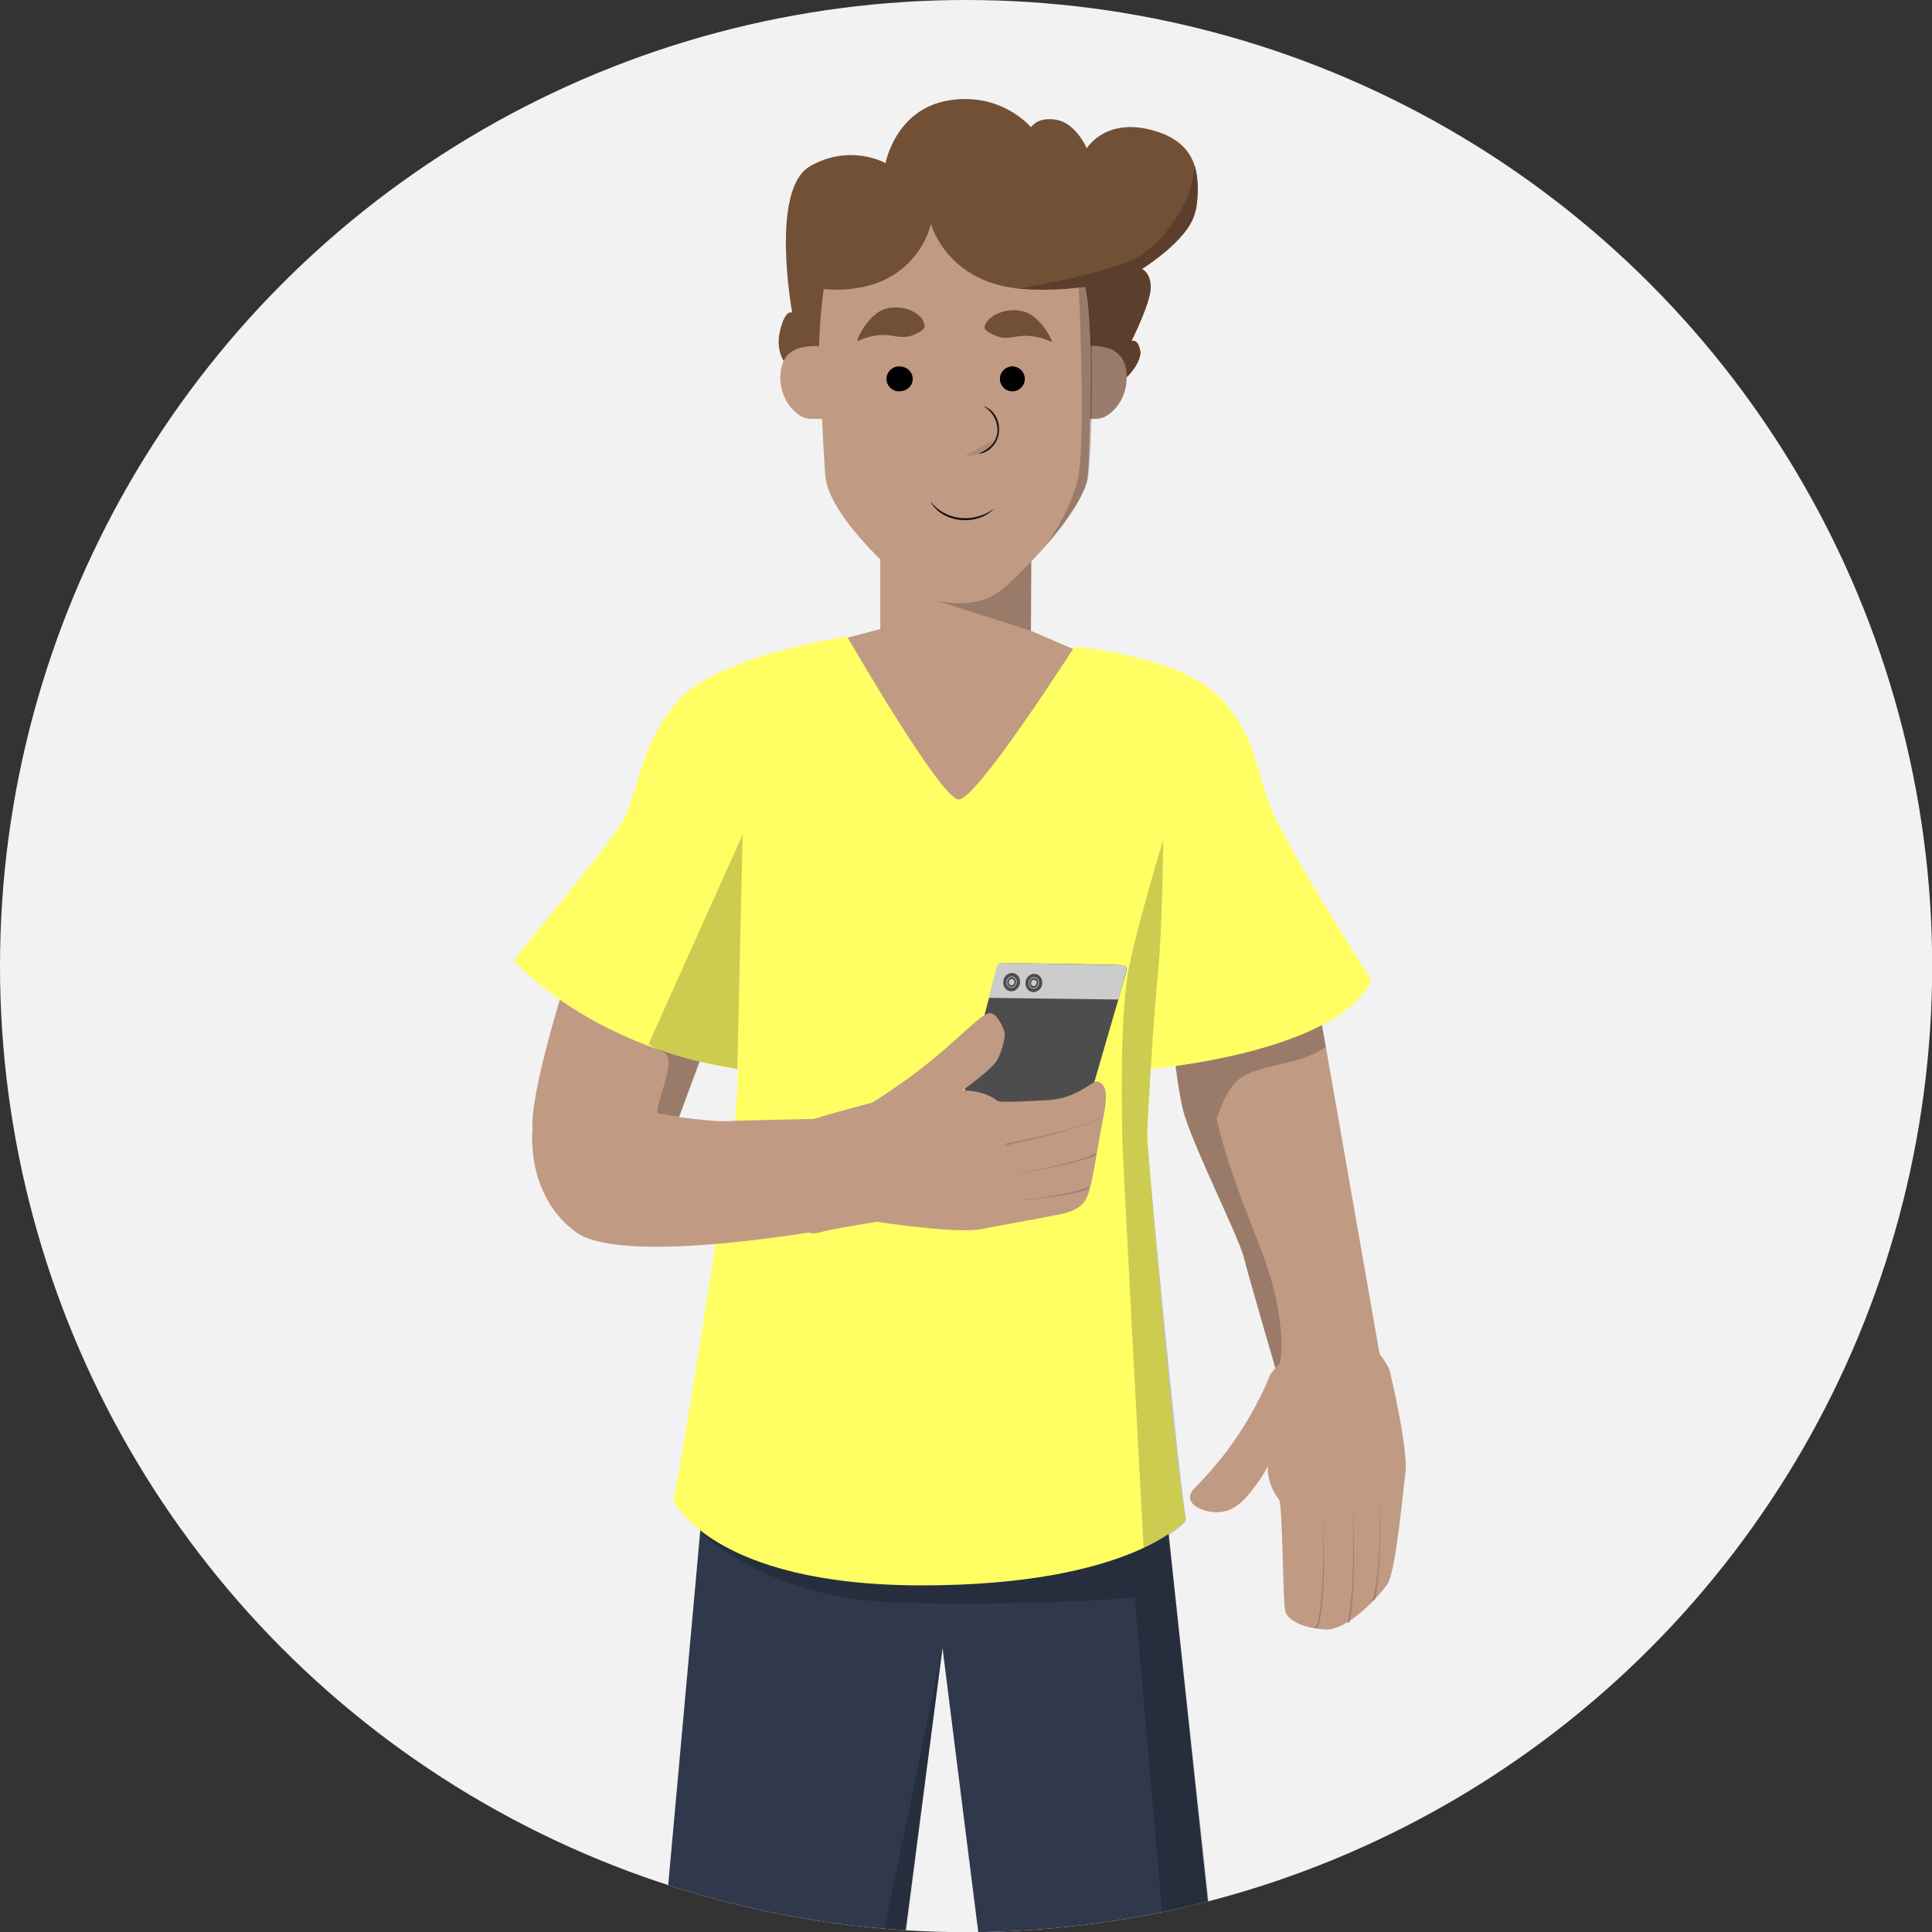 <?xml version="1.0" encoding="UTF-8"?>
<svg xmlns="http://www.w3.org/2000/svg" xmlns:xlink="http://www.w3.org/1999/xlink" viewBox="0 0 117.33 117.33">
  <rect x="0" y="0" width="117.33" height="117.33" fill="#333333" stroke="none"/>
  <defs>
    <style>
      .cls-1 {
        stroke: #b3b3b3;
        stroke-width: .05px;
      }

      .cls-1, .cls-2 {
        fill: none;
      }

      .cls-1, .cls-3 {
        stroke-miterlimit: 10;
      }

      .cls-4 {
        fill: #a38171;
      }

      .cls-5, .cls-6 {
        opacity: .2;
      }

      .cls-5, .cls-7 {
        mix-blend-mode: multiply;
      }

      .cls-8 {
        isolation: isolate;
      }

      .cls-9 {
        fill: #c19a84;
      }

      .cls-10 {
        fill: #4d4d4d;
      }

      .cls-11 {
        fill: #9b7b6b;
      }

      .cls-12 {
        fill: #ffff64;
      }

      .cls-13 {
        clip-path: url(#clippath-1);
      }

      .cls-7 {
        opacity: .1;
      }

      .cls-14 {
        clip-path: url(#clippath);
      }

      .cls-15 {
        fill: #ccc;
      }

      .cls-16 {
        fill: #725036;
      }

      .cls-17 {
        fill: #5b3f2c;
      }

      .cls-18 {
        fill: #14110f;
      }

      .cls-3 {
        stroke: #000;
        stroke-width: .11px;
      }

      .cls-19 {
        fill: #30394c;
      }

      .cls-20 {
        fill: #f2f2f2;
      }
    </style>
    <clipPath id="clippath">
      <circle class="cls-2" cx="58.67" cy="58.67" r="58.67"/>
    </clipPath>
    <clipPath id="clippath-1">
      <path class="cls-9" d="m83.8,82.39l-6.15,1.38s-1.8-6.15-2.12-7.43-3.26-7.08-3.71-9.02-.74-5.52-.74-5.52l8.7-2.44,4.03,23.02Z"/>
    </clipPath>
  </defs>
  <g class="cls-8">
    <g id="Layer_2" data-name="Layer 2">
      <g id="Layer_1-2" data-name="Layer 1">
        <g class="cls-14">
          <circle class="cls-20" cx="58.67" cy="58.67" r="58.67"/>
          <g>
            <path class="cls-9" d="m83.8,82.39l-6.15,1.38s-1.8-6.15-2.12-7.43-3.26-7.08-3.71-9.02-.74-5.52-.74-5.52l8.7-2.44,4.03,23.02Z"/>
            <g class="cls-13">
              <g class="cls-6">
                <path d="m78.91,61.06c-1.52.99-3.49.83-5.05,1.79-1.8,1.11-2.22,3.01-3.01,4.82l2.8.76c.15-1.39.03-2.75-.28-4.11-.38-1.63-3.05-1.3-2.95.4.2,3.28,1.14,6.39,2.3,9.45.54,1.43,1.16,2.83,1.59,4.3.36,1.23.98,3.24.23,4.41-1.04,1.63,1.55,3.14,2.59,1.51.93-1.45.75-3.21.49-4.84s-.84-3.18-1.45-4.73c-1.27-3.26-2.55-6.59-2.76-10.11l-2.95.4c.26,1.1.29,2.19.17,3.31-.15,1.44,2.21,2.1,2.8.76s.87-3.33,2.37-3.97,3.18-.62,4.62-1.56c1.61-1.05.11-3.65-1.51-2.59h0Z"/>
              </g>
            </g>
          </g>
          <g>
            <path class="cls-9" d="m76.99,89.06c0,.18,0,.39.05.61.12.65.42,1.13.64,1.4.23.37.21,6.38.39,6.83.2.52,1.05.97,2.4,1.06,1.35.09,3.32-2.05,3.8-2.78.48-.74.9-5.24,1.08-6.73.19-1.49-.97-6.28-.97-6.28,0,0-1.31-2.82-3.62-2.21-2.31.6-3.62,2.52-3.62,2.52-.21.52-.45,1.06-.74,1.61-1.13,2.22-2.52,3.93-3.79,5.22-.35.34-.36.58-.34.7.08.54,1.13.94,1.97.8.97-.16,1.6-1.02,2.15-1.78.28-.38.47-.73.59-.97Z"/>
            <path class="cls-4" d="m82.2,91.55c0,2.26.14,4.56-.19,6.8-.04.07,0,.16-.16.22.43-2.26.29-4.71.34-7.02h0Z"/>
            <path class="cls-4" d="m80.35,91.35c.02,2.37.2,4.78-.2,7.13-.06.13-.04.36-.31.41l.02-.11c.08,0,.15-.19.19-.33.42-2.33.29-4.74.3-7.1h0Z"/>
            <path class="cls-4" d="m83.86,91.03c-.04,1.94,0,3.91-.29,5.83-.05.12,0,.27-.21.38.47-1.97.4-4.17.49-6.22h0Z"/>
          </g>
          <path class="cls-19" d="m79.04,165.64c-.81-3.63-8.99-81.17-8.99-81.17l-10.88-1.94h-6.87l-9.18,3.88s-6.95,76.75-7.16,79.23c0,0,.86,1.29,5.49,1.62s7.33-1.62,7.33-1.62c.22-2.59,8.46-65.55,8.46-65.55,0,0,8.01,63.85,8.46,66.52,0,0,3.66,1.94,7.54,1.4,3.88-.54,5.82-2.37,5.82-2.37Z"/>
          <path class="cls-5" d="m68.91,97.02l6.14,70.56.75-.22c.22.43.22.54.22.54,0,0,5.09.63,6.68,3.23,1.18,1.94.86,4.2.97,4.2,2.37-.22,2.67-.64,2.67-.64,0,0,.78-2.81-1.16-4.64-2.48-2.37-6.89-2.91-6.89-2.91l-.32-.75s.97-.54,1.08-.75c-.32-.97-9.16-82.41-9.16-82.41l-26.61-.65-.75,10.45s3.99,4.09,12.17,4.31c8.19.22,14.22-.32,14.22-.32Z"/>
          <path class="cls-5" d="m48.77,165.64c.11-.22,8.46-65.55,8.46-65.55l-13.84,67.16s3.23-.11,5.39-1.62Z"/>
          <path class="cls-9" d="m32.33,68.21c.06-2.76,2.43-9.97,2.43-9.97l8.51,3.99-2.8,7.76s-8.2.99-8.14-1.77Z"/>
          <polygon class="cls-9" points="53.46 32.54 53.46 38.2 48.98 39.39 58.36 49.83 68.37 40.79 62.61 38.31 62.61 32.54 53.46 32.54"/>
          <path class="cls-12" d="m58.25,48.54c1.08,0,7-9.26,7-9.26,0,0,6.31.51,8.78,3.03,2.47,2.52,2.2,4.94,3.5,7.53s4.52,7.76,5.77,9.7c-2.11,4.41-13.42,5.38-13.42,5.38l.43-13.03s-.43,15.19-.65,16.7c-.07.46,1.73,21.36,2.37,23.7,0,0-3.23,3.99-16.05,3.99s-15.08-5.17-15.08-5.17c.47-1.88,3.55-22.04,3.66-22.51.43-1.83.54-17.99.54-17.99l-.11,14.33s-7.97-.75-13.79-6.57c.54-.86,5.71-6.89,6.62-8.51s1.08-4.9,3.55-7.49c2.48-2.59,10.07-3.72,10.07-3.72,0,0,5.71,9.91,6.79,9.91Z"/>
          <path class="cls-5" d="m70.64,51.02s-1.4,4.54-2.05,7.6-.43,9.85-.43,10.6,1.29,24.78,1.29,24.78c0,0,2.37-1.08,2.59-1.72-.43-2.15-2.37-22.3-2.37-23.27,0-1.08.43-7.76.65-9.91.28-2.79.32-8.08.32-8.08Z"/>
          <polyline class="cls-5" points="56.15 36.25 62.61 38.31 62.66 34.03 56.15 36.25"/>
          <path class="cls-9" d="m52.41,74.29l-.52-6.38s-6.51.11-7.84.18-7.85-1.02-9.86-.88-1.85,1.32-1.85,1.32c0,0-.47,4.03,2.64,6.3,3.12,2.27,17.43-.54,17.43-.54Z"/>
          <path class="cls-5" d="m41.23,67.82l1.29-3.34s2.05.43,2.26.43c0-.32.32-14.22.32-14.22l-5.71,12.71s.11.11.97.54c.78.39-.58,3.13-.43,3.66l1.29.22Z"/>
          <path class="cls-16" d="m47.36,20.14c.33-1.44.75-1.15.75-1.15,0,0-1.38-7.5,1.09-8.9s4.58-.18,4.58-.18c0,0,.59-3.27,3.82-3.81s5.01,1.63,5.01,1.63c0,0,.39-.67,1.57-.45s1.82,1.73,1.82,1.73c0,0,1.08-1.84,3.88-1.13s3.02,2.64,2.8,4.58-3.34,3.88-3.34,3.88c0,0,.54.19.54,1.12s-1.17,3.25-1.17,3.25c0,0,.31-.17.53.58s-1.61,2.42-1.61,2.42l-19.73-1.4s-.87-.73-.54-2.17Z"/>
          <path id="Ear_L" data-name="Ear L" class="cls-11" d="m66.13,21.02s1.4-.11,1.94.65.5,2.3-.43,3.23c-.62.61-.96.53-1.4.54-.49.01-1.23.03-1.72-.43-1-.94-.49-3.13.65-3.66.27-.12.97-.32.97-.32Z"/>
          <path id="Ear_R" data-name="Ear R" class="cls-9" d="m49.68,21.02s-1.4-.11-1.94.65-.5,2.3.43,3.23c.62.61.96.53,1.4.54.49.01,1.23.03,1.72-.43,1-.94.49-3.13-.65-3.66-.27-.12-.97-.32-.97-.32Z"/>
          <path id="Face" class="cls-9" d="m50.76,14.34c-.97,2.69-1.02,6.73-1.02,6.73,0,0,.22,5.87.38,7.81.22,2.69,4.96,6.57,5.28,6.89s1.2.86,2.86.86,2.31-.65,2.63-.86,4.96-4.52,5.17-6.89.16-7.81.16-7.81c0,0,.16-3.61-1.24-6.84s-3.66-4.52-7-4.52-6.25,1.94-7.22,4.63Z"/>
          <path id="Face-2" data-name="Face" class="cls-2" d="m50.76,14.34c-.97,2.69-.97,7.65-.97,7.65,0,0,.17,4.96.32,6.89.22,2.69,4.96,6.57,5.28,6.89s1.2.86,2.86.86,2.31-.65,2.63-.86,4.96-4.52,5.17-6.89.11-6.89.11-6.89c0,0,.22-4.52-1.18-7.76s-3.66-4.52-7-4.52-6.25,1.94-7.22,4.63Z"/>
          <path class="cls-16" d="m49.74,17.52s2.53.43,4.5-.81,2.29-3.13,2.29-3.13c0,0,.97,3.68,5.66,3.97,4.69.29,6.73-1.11,6.73-1.11l-4.28-5.24-5.2-2.3-3.88.22-5.06,3.45-.75,4.96Z"/>
          <path class="cls-17" d="m61.84,17.52s5.55-.9,7.33-1.96,2.87-3.32,3.08-3.97.3-1.52.3-1.52c0,0,.41,1.29,0,2.92s-3.21,3.35-3.21,3.35c0,0,.54.19.54,1.12s-1.17,3.25-1.17,3.25c0,0,.42-.17.53.58s-.81,1.62-.81,1.62c0,0,.27-.97-.91-1.73-.75-.22-1.29-.22-1.29-.22,0,0-.11-3.34-.32-3.55-2.48.32-4.06.11-4.06.11Z"/>
          <circle id="Eye_L" data-name="Eye L" class="cls-3" cx="61.48" cy="23.01" r=".7"/>
          <circle id="Eye_R" data-name="Eye R" class="cls-3" cx="54.59" cy="23.01" r=".7"/>
          <path id="Eyebrow_L" data-name="Eyebrow L" class="cls-16" d="m59.79,19.88c-.02.19.45.43.75.54.79.27,1.16-.13,2.15,0,.75.09,1.15.39,1.18.32.05-.1-.7-1.55-1.72-1.83-1.09-.3-2.29.33-2.37.97Z"/>
          <path id="Eyebrow_R" data-name="Eyebrow R" class="cls-16" d="m56.15,19.83c.01.2-.45.43-.75.54-.79.27-1.16-.13-2.15,0-.75.09-1.15.39-1.18.32-.05-.1.7-1.66,1.72-1.94,1.09-.3,2.32.27,2.37,1.08Z"/>
          <circle class="cls-2" cx="58.67" cy="58.67" r="58.67"/>
          <g id="Mouth">
            <path class="cls-18" d="m56.49,30.42c.91,1.23,2.67,1.37,3.87.47-1.01,1.09-3.2.89-3.87-.47h0Z"/>
          </g>
          <g id="Nose">
            <path class="cls-18" d="m59.69,24.66c1.03.27,1.3,1.73.58,2.46-.22.26-.54.42-.86.44.3-.12.57-.29.79-.51.71-.74.35-1.93-.5-2.39h0Z"/>
          </g>
          <g id="Eye_L-2" data-name="Eye L">
            <circle cx="61.48" cy="23.01" r=".69"/>
            <path d="m61.48,23.75c-.41,0-.74-.33-.74-.74s.33-.74.74-.74.74.33.74.74-.33.74-.74.74Zm0-1.38c-.35,0-.64.29-.64.64s.29.64.64.64.64-.29.64-.64-.29-.64-.64-.64Z"/>
          </g>
          <g id="Eye_R-2" data-name="Eye R">
            <circle cx="54.69" cy="23.01" r=".69"/>
            <path d="m54.69,23.75c-.41,0-.74-.33-.74-.74s.33-.74.74-.74.74.33.74.74-.33.74-.74.74Zm0-1.38c-.35,0-.64.29-.64.64s.29.64.64.64.64-.29.64-.64-.29-.64-.64-.64Z"/>
          </g>
          <path class="cls-5" d="m65.44,29.17c.54-2.12.07-11.71.07-11.71.15-.03.29-.05.44-.08.05.21.11.53.16.91.06.5.07.83.1,1.36.02.35.05.84.1,1.45,0,.71.02,1.7.01,2.89-.01,1.62-.07,3.58-.23,4.96-.11,1.17-2.22,3.87-2.49,4.03,0,0,1.3-1.7,1.84-3.82Z"/>
          <g>
            <path class="cls-10" d="m60.57,58.68l-3.17,12.02c-.04.17.08.33.25.34l6.81.11c.24,0,.46-.16.53-.39l3.43-11.79c.03-.09,0-.17-.04-.24,0,0-.06-.09-.21-.11-.31-.05-5.99-.12-7.34-.13-.12,0-.22.08-.26.2Z"/>
            <path class="cls-15" d="m60.05,60.6c2.62.03,5.25.07,7.87.1l.49-1.74c.05-.17-.08-.34-.26-.35-2.44-.04-4.89-.09-7.33-.13-.13,0-.24.08-.27.2l-.51,1.92Z"/>
            <g>
              <ellipse class="cls-10" cx="61.44" cy="59.65" rx=".56" ry=".51" transform="translate(-9.65 107.39) rotate(-78.04)"/>
              <ellipse class="cls-1" cx="61.44" cy="59.65" rx=".33" ry=".29" transform="translate(-9.65 107.39) rotate(-78.04)"/>
              <ellipse class="cls-15" cx="61.44" cy="59.65" rx=".19" ry=".17" transform="translate(-9.65 107.39) rotate(-78.04)"/>
            </g>
            <g>
              <ellipse class="cls-10" cx="62.79" cy="59.7" rx=".56" ry=".51" transform="translate(-8.63 108.75) rotate(-78.04)"/>
              <ellipse class="cls-1" cx="62.79" cy="59.7" rx=".33" ry=".29" transform="translate(-8.63 108.75) rotate(-78.04)"/>
              <ellipse class="cls-15" cx="62.79" cy="59.7" rx=".19" ry=".17" transform="translate(-8.63 108.75) rotate(-78.04)"/>
            </g>
          </g>
          <path class="cls-7" d="m58.62,27.68c.91.1,1.78-.66,1.7-.95"/>
          <g>
            <path class="cls-9" d="m53.27,74.2s-2.83.44-3.48.64-1.38.01-2.03-2.05.29-4.26.85-4.55c.56-.28,4.36-1.28,4.36-1.28,0,0,1.8-1.1,3.52-2.5,1.72-1.4,3.02-2.77,3.51-2.92s.9.8.99,1.09-.09,1.1-.43,1.75c-.28.53-2.12,1.85-2.12,1.85,0,0,1.27-.07,2.14.63.18.1,1.6.03,3.1-.05,1.69-.09,2.72-1.21,2.97-1.14.53.16.64.76.37,2.11-.4,2.03-.62,3.72-.85,4.45-.12.38-.2,1.19-1.72,1.5-1.88.38-4.03.74-4.84.91-1.47.31-6.34-.44-6.34-.44Z"/>
            <path class="cls-4" d="m61.44,71.33c1.71-.36,3.59-.61,5.16-1.31-.06.19-.19.18-.29.24-1.57.55-3.24.77-4.87,1.07h0Z"/>
            <path class="cls-4" d="m66.99,67.61c-.12.45-.91.59-1.31.77-1.5.49-3.04.85-4.59,1.18,0,0-.02-.11-.02-.11,1.8-.37,3.63-.71,5.34-1.37.21-.11.54-.2.58-.47h0Z"/>
            <path class="cls-4" d="m61.4,72.96c1.58-.21,3.34-.35,4.79-.9-.16.24-.38.23-.57.31-1.38.33-2.81.45-4.22.59h0Z"/>
          </g>
        </g>
      </g>
    </g>
  </g>
</svg>